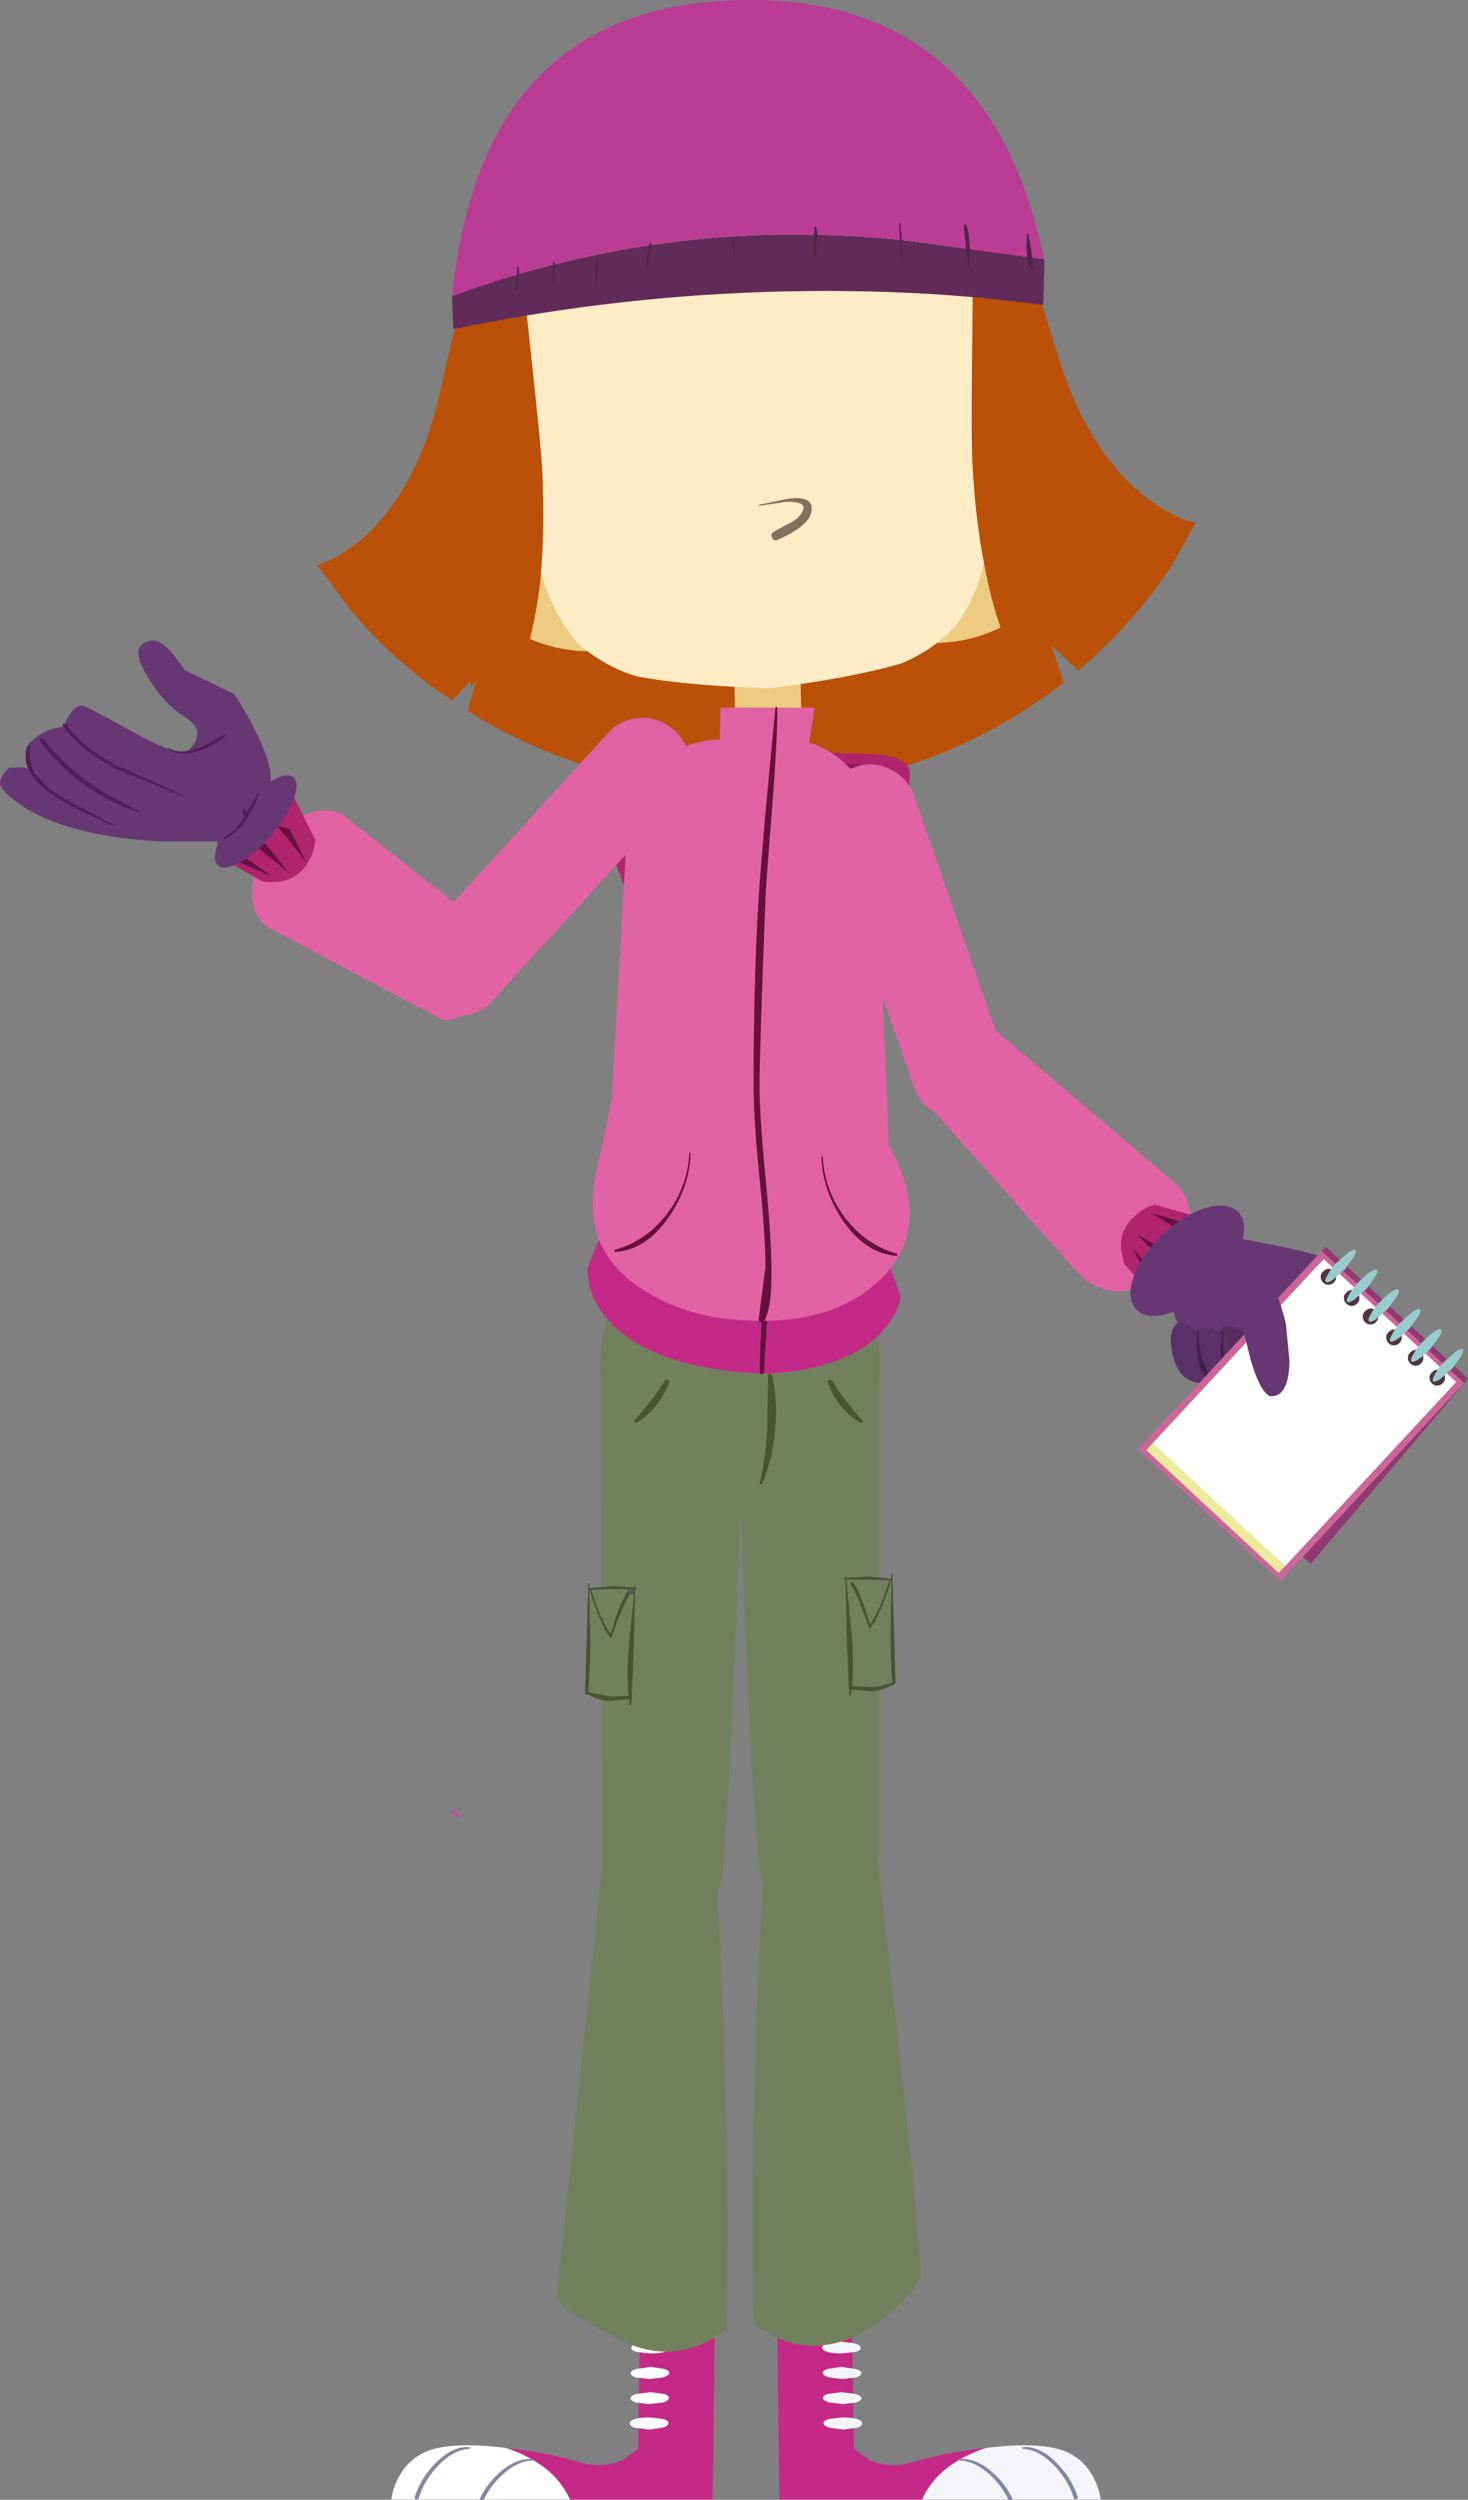 <?xml version="1.0" encoding="UTF-8" standalone="no"?>
<svg xmlns:xlink="http://www.w3.org/1999/xlink" height="484.4px" width="284.5px" xmlns="http://www.w3.org/2000/svg">
  <rect width="100%" height="100%" fill="#808080" stroke="none"/>
  <g transform="matrix(1.0, 0.0, 0.0, 1.0, -424.7, -446.75)">
    <path d="M651.35 557.05 Q644.05 567.9 633.65 576.7 L628.45 571.75 630.85 579.0 Q614.7 591.6 594.25 597.0 586.45 599.0 578.3 600.05 L578.3 600.25 575.0 600.35 572.45 600.5 572.45 600.35 554.5 598.9 Q532.95 595.55 515.35 584.55 L517.35 577.1 512.3 582.5 Q500.8 574.8 492.45 564.7 L486.25 556.3 489.05 555.15 Q492.5 553.25 495.75 550.4 505.95 540.7 509.95 522.8 L512.5 511.8 Q514.6 503.0 517.8 495.7 L620.0 490.8 Q623.75 497.75 626.8 506.3 L630.15 517.0 Q635.8 534.5 646.75 543.1 650.1 545.65 653.65 547.25 L656.4 548.1 651.35 557.05" fill="#bb5009" fill-rule="evenodd" stroke="none"/>
    <path d="M615.8 921.1 Q606.45 924.25 603.4 931.1 L575.75 931.1 575.3 896.65 589.8 897.15 590.2 921.3 593.1 923.4 Q596.95 925.15 601.3 923.95 607.8 922.0 615.8 921.1" fill="#c52987" fill-rule="evenodd" stroke="none"/>
    <path d="M629.75 921.3 Q634.45 922.6 636.7 927.0 637.8 929.2 638.0 931.1 L603.4 931.1 Q606.45 924.25 615.8 921.1 624.75 920.0 629.75 921.3" fill="#f4f5f9" fill-rule="evenodd" stroke="none"/>
    <path d="M591.5 901.65 Q591.55 902.2 590.5 902.5 L587.9 902.8 Q584.15 902.8 584.05 901.65 584.0 901.2 585.0 900.85 L587.65 900.5 590.35 900.85 Q591.45 901.2 591.5 901.65" fill="#f4f5f9" fill-rule="evenodd" stroke="none"/>
    <path d="M585.15 905.8 L587.7 905.4 590.45 905.8 Q591.6 906.1 591.65 906.6 591.7 907.05 590.65 907.45 L587.95 907.75 585.35 907.45 Q584.2 907.05 584.15 906.6 584.1 906.1 585.15 905.8" fill="#f4f5f9" fill-rule="evenodd" stroke="none"/>
    <path d="M585.15 910.65 L587.8 910.3 590.5 910.65 Q591.6 910.95 591.65 911.45 591.7 911.9 590.7 912.3 L588.05 912.6 585.35 912.3 Q584.25 911.9 584.2 911.45 584.15 910.95 585.15 910.65" fill="#f4f5f9" fill-rule="evenodd" stroke="none"/>
    <path d="M585.3 915.5 L587.9 915.2 Q591.7 915.2 591.8 916.35 591.85 916.85 590.8 917.2 L588.1 917.55 585.5 917.2 Q584.35 916.85 584.3 916.35 584.25 915.85 585.3 915.5" fill="#f4f5f9" fill-rule="evenodd" stroke="none"/>
    <path d="M620.15 931.15 Q618.95 928.6 616.7 926.45 613.7 923.65 610.7 923.55 L610.55 923.4 Q610.55 923.25 610.7 923.25 613.95 923.05 617.1 925.9 619.7 928.2 621.0 931.15 L620.15 931.15" fill="#8488a5" fill-rule="evenodd" stroke="none"/>
    <path d="M622.95 921.3 L622.8 921.15 622.9 920.95 Q626.2 920.7 629.35 923.9 632.3 926.75 633.55 930.55 633.75 930.95 633.35 931.05 633.0 931.2 632.8 930.8 631.7 927.35 629.0 924.5 625.95 921.4 622.95 921.3" fill="#8488a5" fill-rule="evenodd" stroke="none"/>
    <path d="M522.75 921.1 Q532.1 924.25 535.15 931.1 L562.8 931.1 563.25 896.65 548.75 897.15 548.35 921.3 545.45 923.4 Q541.6 925.15 537.25 923.95 530.75 922.0 522.75 921.1" fill="#c52987" fill-rule="evenodd" stroke="none"/>
    <path d="M508.8 921.3 Q504.1 922.6 501.85 927.0 500.75 929.2 500.55 931.1 L535.15 931.1 Q532.1 924.25 522.75 921.1 513.8 920.0 508.8 921.3" fill="#ffffff" fill-rule="evenodd" stroke="none"/>
    <path d="M547.05 901.65 Q547.0 902.2 548.05 902.5 L550.65 902.8 Q554.4 902.8 554.5 901.65 554.55 901.2 553.55 900.85 L550.9 900.5 548.2 900.85 Q547.1 901.2 547.05 901.65" fill="#ffffff" fill-rule="evenodd" stroke="none"/>
    <path d="M553.4 905.8 L550.85 905.4 548.1 905.8 Q546.95 906.1 546.9 906.6 546.85 907.05 547.9 907.45 L550.6 907.75 553.2 907.45 Q554.35 907.05 554.4 906.6 554.45 906.1 553.4 905.8" fill="#ffffff" fill-rule="evenodd" stroke="none"/>
    <path d="M553.4 910.65 L550.75 910.3 548.05 910.65 Q546.95 910.95 546.9 911.45 546.85 911.9 547.85 912.3 L550.5 912.6 553.2 912.3 Q554.3 911.9 554.35 911.45 554.4 910.95 553.4 910.65" fill="#ffffff" fill-rule="evenodd" stroke="none"/>
    <path d="M553.25 915.5 L550.65 915.2 Q546.85 915.2 546.75 916.35 546.7 916.85 547.75 917.2 L550.45 917.55 553.05 917.2 Q554.2 916.85 554.25 916.35 554.3 915.85 553.25 915.5" fill="#ffffff" fill-rule="evenodd" stroke="none"/>
    <path d="M518.45 931.15 Q519.65 928.6 521.9 926.45 524.9 923.65 527.9 923.55 L528.05 923.4 527.9 923.25 Q524.65 923.05 521.5 925.9 518.9 928.2 517.6 931.15 L518.45 931.15" fill="#8488a5" fill-rule="evenodd" stroke="none"/>
    <path d="M515.7 921.3 L515.85 921.15 515.7 920.95 Q512.45 920.7 509.25 923.9 506.35 926.75 505.1 930.55 504.9 930.95 505.3 931.05 505.65 931.2 505.85 930.8 506.95 927.35 509.65 924.5 512.7 921.4 515.7 921.3" fill="#8488a5" fill-rule="evenodd" stroke="none"/>
    <path d="M539.65 595.65 Q539.6 592.45 546.45 592.1 552.55 591.7 566.4 592.1 L570.35 592.3 Q572.25 592.2 574.3 592.25 L594.25 592.9 Q601.15 593.5 601.05 596.7 600.9 605.85 591.4 628.35 581.0 653.05 572.9 655.8 L570.35 656.1 567.8 655.75 Q559.75 652.7 549.3 627.65 539.85 604.8 539.65 595.65" fill="#ae256d" fill-rule="evenodd" stroke="none"/>
    <path d="M543.15 595.45 L543.15 594.65 Q543.15 593.95 544.3 593.55 546.4 593.05 560.45 593.25 L585.6 594.4 Q595.05 595.2 595.65 596.3 L595.65 597.95 Q572.2 595.8 561.9 599.0 544.4 600.5 543.8 598.1 L543.15 595.45" fill="#8c1653" fill-rule="evenodd" stroke="none"/>
    <path d="M595.1 712.25 L595.1 805.4 Q595.1 808.45 592.05 811.55 589.0 814.65 584.95 816.0 574.5 819.5 571.9 809.0 570.65 798.2 569.1 762.25 L567.75 728.65 595.1 712.25" fill="#73805e" fill-rule="evenodd" stroke="none"/>
    <path d="M597.45 751.8 Q597.45 751.7 597.6 751.7 L597.65 751.8 598.25 772.9 597.95 773.25 597.75 773.25 Q595.85 774.25 593.7 774.5 L589.7 774.15 589.65 775.3 589.5 775.45 589.35 775.2 589.2 773.85 589.2 773.6 589.2 773.45 588.8 763.7 588.55 752.85 588.25 752.8 588.25 752.55 588.5 752.5 588.5 752.15 Q588.5 751.9 588.7 752.15 L588.7 752.5 592.9 752.25 597.4 752.65 597.45 751.8 M597.4 753.0 Q595.45 759.5 593.45 762.2 593.1 762.45 593.05 762.1 591.45 757.15 589.6 753.85 589.4 753.55 589.6 753.3 L590.0 753.25 Q591.55 755.4 593.3 761.45 595.15 758.9 597.05 753.0 594.5 752.85 590.15 752.85 L588.75 752.85 589.8 763.7 Q590.25 769.3 589.85 773.5 L593.2 773.65 Q594.95 773.65 597.6 772.8 597.25 768.35 597.25 762.35 L597.45 753.0 597.4 753.0" fill="#485434" fill-rule="evenodd" stroke="none"/>
    <path d="M597.4 753.0 L597.45 753.0 597.25 762.35 Q597.25 768.35 597.6 772.8 594.95 773.65 593.2 773.65 L589.85 773.5 Q590.25 769.3 589.8 763.7 L588.75 752.85 590.15 752.85 Q594.5 752.85 597.05 753.0 595.15 758.9 593.3 761.45 591.55 755.4 590.0 753.25 L589.6 753.3 Q589.4 753.55 589.6 753.85 591.45 757.15 593.05 762.1 593.1 762.45 593.45 762.2 595.45 759.5 597.4 753.0" fill="#73805e" fill-rule="evenodd" stroke="none"/>
    <path d="M594.55 804.75 Q603.85 885.55 603.05 888.15 602.2 890.7 598.05 894.25 593.9 897.8 590.35 899.5 580.05 904.1 570.75 897.0 570.05 871.85 571.3 837.45 L572.65 808.0 Q574.35 803.05 578.0 800.15 585.1 794.35 594.55 804.75" fill="#73805e" fill-rule="evenodd" stroke="none"/>
    <path d="M541.15 714.1 L568.55 730.55 567.25 764.2 Q565.75 800.15 564.65 811.0 561.95 821.4 551.55 817.9 547.5 816.5 544.5 813.45 541.4 810.3 541.35 807.3 L541.15 714.1" fill="#73805e" fill-rule="evenodd" stroke="none"/>
    <path d="M547.65 754.35 L547.65 754.0 Q547.85 753.75 547.85 754.0 L547.85 754.35 548.1 754.4 548.1 754.65 547.8 754.7 547.55 765.55 547.15 775.3 547.15 775.45 547.15 775.7 547.0 777.05 546.85 777.3 546.7 777.15 546.65 776.0 542.65 776.35 Q540.5 776.1 538.6 775.1 L538.4 775.1 Q538.1 775.1 538.1 774.75 L538.7 753.65 538.75 753.55 Q538.9 753.55 538.9 753.65 L538.95 754.5 543.45 754.1 547.65 754.35 M546.35 755.1 L546.75 755.15 Q546.95 755.4 546.75 755.7 544.9 759.0 543.3 763.95 543.25 764.3 542.9 764.05 540.9 761.35 538.95 754.85 L538.9 754.85 539.1 764.2 Q539.1 770.2 538.75 774.65 L543.15 775.5 546.5 775.35 Q546.1 771.15 546.55 765.55 L547.55 755.75 547.6 755.2 547.6 754.7 546.65 754.7 546.35 754.7 546.25 754.7 Q541.85 754.7 539.3 754.85 541.2 760.75 543.05 763.3 544.8 757.25 546.35 755.1" fill="#485434" fill-rule="evenodd" stroke="none"/>
    <path d="M546.75 755.7 Q546.95 755.4 546.75 755.15 L546.35 755.1 546.25 754.7 546.35 754.7 546.65 754.7 547.6 754.7 547.6 755.2 547.55 755.75 546.75 755.7" fill="#5b5c57" fill-rule="evenodd" stroke="none"/>
    <path d="M546.75 755.7 L547.55 755.75 546.55 765.55 Q546.1 771.15 546.5 775.35 L543.15 775.5 538.75 774.65 Q539.1 770.2 539.1 764.2 L538.9 754.85 538.95 754.85 Q540.9 761.35 542.9 764.05 543.25 764.3 543.3 763.95 544.9 759.0 546.75 755.7 M546.25 754.7 L546.35 755.1 Q544.8 757.25 543.05 763.3 541.2 760.75 539.3 754.85 541.85 754.7 546.25 754.7" fill="#73805e" fill-rule="evenodd" stroke="none"/>
    <path d="M541.0 711.15 Q541.0 699.95 548.8 692.1 556.55 684.15 567.6 684.15 578.8 684.15 586.9 691.45 595.2 698.95 595.2 709.9 595.6 726.55 587.1 733.2 580.7 738.15 567.6 738.15 556.55 738.15 548.8 730.3 541.0 722.35 541.0 711.15" fill="#73805e" fill-rule="evenodd" stroke="none"/>
    <path d="M573.55 713.4 Q573.55 713.05 573.95 713.05 574.25 713.0 574.35 713.3 575.45 718.4 574.9 724.0 574.4 729.85 572.35 734.35 L572.0 734.4 Q571.85 734.35 571.95 734.2 573.0 729.6 573.4 723.9 L573.55 713.4" fill="#485434" fill-rule="evenodd" stroke="none"/>
    <path d="M553.55 714.3 Q553.8 713.95 554.2 714.15 554.55 714.3 554.4 714.6 552.4 719.85 548.0 722.45 L547.65 722.4 Q547.5 722.15 547.65 722.0 551.05 718.2 553.55 714.3" fill="#485434" fill-rule="evenodd" stroke="none"/>
    <path d="M585.95 714.35 Q585.7 714.0 585.3 714.2 584.95 714.35 585.1 714.65 587.1 719.9 591.5 722.5 L591.85 722.45 591.85 722.05 Q588.45 718.25 585.95 714.35" fill="#485434" fill-rule="evenodd" stroke="none"/>
    <path d="M541.65 805.9 Q551.15 795.5 558.25 801.3 561.85 804.2 563.55 809.15 L564.95 838.6 Q566.2 873.05 565.5 898.15 556.15 905.25 545.9 900.65 542.35 898.95 537.35 896.1 532.25 893.25 532.65 891.15 L541.65 805.9" fill="#73805e" fill-rule="evenodd" stroke="none"/>
    <path d="M512.05 797.75 Q511.9 797.6 512.1 797.6 513.45 797.45 513.95 799.0 L513.9 799.25 513.75 799.25 512.05 797.75" fill="#ae5798" fill-rule="evenodd" stroke="none"/>
    <path d="M573.35 686.45 L573.05 686.45 573.2 685.75 573.5 685.8 573.35 686.45" fill="#b0246d" fill-rule="evenodd" stroke="none"/>
    <path d="M573.05 686.45 L573.35 686.45 Q574.0 687.95 574.0 690.5 L573.45 701.85 Q572.95 709.1 572.8 712.9 L572.9 712.95 571.9 712.95 571.9 712.9 Q571.9 708.25 572.5 699.6 573.05 690.75 573.05 686.45" fill="#67103e" fill-rule="evenodd" stroke="none"/>
    <path d="M573.35 686.45 L573.5 685.8 596.75 690.85 599.2 697.85 Q598.95 701.15 595.65 704.8 589.0 711.9 573.8 712.95 L573.65 712.95 572.8 712.9 Q572.95 709.1 573.45 701.85 L574.0 690.5 Q574.0 687.95 573.35 686.45 M573.2 685.75 L573.05 686.45 Q573.05 690.75 572.5 699.6 571.9 708.25 571.9 712.9 550.55 711.8 542.35 702.3 539.8 699.25 538.9 695.7 L538.5 692.7 543.8 679.35 573.2 685.75" fill="#c52987" fill-rule="evenodd" stroke="none"/>
    <path d="M588.85 595.05 Q594.4 600.4 594.45 608.05 L597.45 681.0 Q597.5 688.45 591.3 693.7 585.3 698.65 577.3 698.85 L566.05 699.0 Q557.9 699.1 550.25 693.4 542.2 687.5 542.1 680.05 L546.15 608.8 Q546.0 601.15 551.35 595.7 556.65 590.15 564.4 590.05 L575.7 589.8 Q583.35 589.75 588.85 595.05" fill="#e162a2" fill-rule="evenodd" stroke="none"/>
    <path d="M574.5 652.0 Q583.95 649.25 588.2 653.95 590.9 656.9 595.8 666.75 606.2 683.45 595.85 694.15 586.25 704.0 567.65 702.5 558.45 701.9 550.85 697.6 542.15 692.65 540.1 684.95 538.85 679.7 540.75 671.35 543.3 660.65 543.4 657.6 L574.5 652.0" fill="#e162a2" fill-rule="evenodd" stroke="none"/>
    <path d="M558.3 670.1 L558.55 670.1 Q558.4 676.5 554.45 682.4 550.05 688.9 544.05 689.35 543.8 689.45 543.8 689.2 543.75 689.0 543.95 688.9 550.05 687.2 554.1 681.8 558.0 676.55 558.3 670.1" fill="#67103e" fill-rule="evenodd" stroke="none"/>
    <path d="M580.15 591.55 L567.35 591.9 566.9 574.45 579.75 574.1 580.15 591.55" fill="#edcc81" fill-rule="evenodd" stroke="none"/>
    <path d="M582.6 583.9 L580.8 595.15 564.1 594.8 564.35 583.85 582.6 583.9" fill="#e162a2" fill-rule="evenodd" stroke="none"/>
    <path d="M575.35 584.7 Q575.35 590.0 574.35 603.25 573.15 618.15 573.05 620.8 571.9 650.85 571.9 656.95 571.9 663.0 573.05 674.8 574.2 686.6 574.2 692.6 574.35 700.85 572.5 703.15 L571.95 702.95 Q571.75 702.85 571.75 702.25 L573.05 692.2 Q573.05 686.3 571.9 675.1 570.75 663.85 570.75 657.1 570.75 637.15 571.65 621.85 572.45 609.45 575.0 583.75 L575.3 583.75 575.35 584.7" fill="#67103e" fill-rule="evenodd" stroke="none"/>
    <path d="M584.15 670.85 L583.9 670.85 Q584.05 677.25 588.0 683.2 592.4 689.65 598.4 690.1 598.65 690.2 598.65 689.95 L598.45 689.65 Q592.4 687.95 588.35 682.55 584.45 677.3 584.15 670.85" fill="#67103e" fill-rule="evenodd" stroke="none"/>
    <path d="M621.3 530.55 L616.5 532.85 Q611.15 537.25 608.75 547.1 L603.95 571.3 Q615.55 571.9 624.85 564.3 634.15 556.7 633.65 546.95 633.25 538.05 629.4 533.8 626.25 530.3 621.3 530.55" fill="#edcc81" fill-rule="evenodd" stroke="none"/>
    <path d="M522.35 533.65 L527.35 535.55 Q533.1 539.35 536.4 549.0 L543.5 572.6 Q532.0 574.3 522.0 567.6 512.1 560.9 511.6 551.15 511.2 542.25 514.55 537.7 517.4 533.9 522.35 533.65" fill="#edcc81" fill-rule="evenodd" stroke="none"/>
    <path d="M564.7 479.75 L564.5 474.0 568.75 473.75 568.8 473.75 573.05 473.6 573.45 479.35 576.85 479.2 576.3 472.6 Q579.9 471.65 583.15 471.5 590.4 471.15 596.4 474.6 612.1 485.9 615.55 505.6 L616.1 509.1 Q617.25 517.1 617.2 525.4 L617.15 526.8 617.25 526.8 617.05 529.2 616.95 530.65 616.9 530.95 616.75 544.7 Q616.75 549.1 616.0 553.3 L615.4 555.85 Q613.85 562.55 609.95 568.0 606.35 571.9 601.5 574.35 L599.4 575.3 Q589.45 578.2 573.9 580.1 L573.85 580.1 Q558.2 579.7 548.05 577.8 L545.85 577.05 Q540.8 575.05 536.8 571.5 532.4 566.45 530.25 559.95 L529.45 557.5 Q528.2 553.4 527.8 549.0 L526.35 535.3 526.3 535.05 Q526.0 534.2 526.05 533.6 L525.6 531.2 525.7 531.2 Q525.55 530.5 525.55 529.8 524.7 521.55 525.1 513.5 L525.3 509.9 Q526.85 490.0 541.35 477.25 546.95 473.25 554.2 472.9 L561.15 473.3 561.3 479.95 564.7 479.75" fill="#fdecc6" fill-rule="evenodd" stroke="none"/>
    <path d="M527.65 496.55 L526.9 498.5 Q526.1 500.4 526.1 501.15 L527.75 516.7 Q529.55 533.15 529.8 538.05 530.35 549.9 529.35 560.0 528.75 564.65 527.8 568.95 526.4 575.65 524.25 569.8 L515.9 579.95 515.95 577.8 513.1 563.55 512.55 560.8 Q510.05 548.9 509.8 543.35 508.85 523.75 517.9 504.4 521.4 497.0 524.35 494.45 527.4 491.95 527.65 496.55 M613.1 514.85 L613.25 499.25 Q613.25 498.45 612.25 496.6 L611.3 494.75 Q611.1 490.1 614.5 492.35 617.6 494.6 621.9 501.65 633.0 520.05 633.95 539.65 634.2 544.65 633.15 555.0 L632.55 560.05 Q631.1 573.4 629.2 564.85 L621.4 574.85 Q619.7 571.65 618.1 566.85 616.45 561.65 615.4 555.85 613.65 546.85 613.15 536.25 612.9 531.4 613.1 514.85" fill="#bb5009" fill-rule="evenodd" stroke="none"/>
    <path d="M580.3 545.7 Q581.1 543.9 577.05 544.0 L571.85 544.75 Q571.7 544.75 571.85 544.55 L577.65 543.35 Q582.15 542.85 582.0 545.45 581.95 548.5 575.4 551.35 574.6 551.7 574.35 550.95 573.95 550.25 574.6 549.85 575.5 549.25 577.75 548.15 579.8 547.0 580.3 545.7" fill="#85705e" fill-rule="evenodd" stroke="none"/>
    <path d="M604.95 498.45 Q605.1 501.5 604.9 502.85 L604.7 502.85 603.85 495.1 Q603.8 494.4 604.1 494.25 604.8 495.0 604.95 498.45 M616.0 498.55 L616.05 496.25 616.35 496.25 Q617.2 500.7 617.35 503.35 616.45 503.1 616.1 501.0 L616.0 498.55 M559.25 497.15 L559.4 500.4 559.2 500.45 559.05 497.2 559.25 497.15 M543.3 498.4 L542.95 500.55 542.55 503.1 542.35 503.1 542.25 501.7 Q542.75 498.8 543.0 497.95 L543.25 497.95 543.3 498.4 M591.5 494.05 Q591.9 497.2 591.95 501.25 L591.65 501.3 591.3 494.05 591.5 494.05 M575.2 500.2 Q574.8 500.6 574.65 500.45 574.65 496.75 574.95 494.85 L575.2 494.85 575.45 496.1 575.2 500.2 M533.0 501.45 L532.85 505.3 532.5 505.4 Q532.4 502.4 532.65 500.9 L532.85 500.9 533.0 501.45 M524.65 502.15 L524.45 505.8 524.2 505.8 524.1 503.25 524.3 501.65 524.55 501.65 524.65 502.15 M517.65 503.6 L517.45 507.0 517.15 507.05 517.25 502.6 517.5 502.6 517.65 503.6" fill="#51244a" fill-rule="evenodd" stroke="none"/>
    <path d="M513.45 510.35 L512.6 510.5 512.55 510.25 513.45 510.35" fill="#76346c" fill-rule="evenodd" stroke="none"/>
    <path d="M627.05 497.0 L627.1 497.0 627.1 497.45 626.9 505.85 Q612.8 503.95 598.55 503.4 555.55 501.75 513.45 510.35 L512.55 510.25 512.3 504.15 Q555.4 488.2 601.55 493.5 L619.35 495.95 627.05 497.0" fill="#602b58" fill-rule="evenodd" stroke="none"/>
    <path d="M512.3 504.15 Q515.5 472.45 532.8 458.25 537.45 454.4 543.1 451.9 553.8 447.05 568.2 446.75 616.55 445.85 627.05 497.0 L619.35 495.95 601.55 493.5 Q555.4 488.2 512.3 504.15" fill="#bb3c95" fill-rule="evenodd" stroke="none"/>
    <path d="M612.6 494.3 Q612.75 497.35 612.55 498.7 L612.35 498.7 611.5 490.95 Q611.45 490.25 611.75 490.1 612.45 490.85 612.6 494.3 M623.65 494.4 L623.7 492.1 624.0 492.1 Q624.85 496.55 625.0 499.2 624.1 498.95 623.75 496.85 L623.65 494.4 M566.9 493.0 L567.05 496.25 566.85 496.3 566.7 493.05 566.9 493.0 M550.95 494.25 L550.6 496.4 550.2 498.95 550.0 498.95 549.9 497.55 Q550.4 494.65 550.65 493.8 L550.9 493.8 550.95 494.25 M599.15 489.9 Q599.55 493.05 599.6 497.1 L599.3 497.15 598.95 489.9 599.15 489.9 M582.85 496.05 Q582.45 496.45 582.3 496.3 582.3 492.6 582.6 490.7 L582.85 490.7 583.1 491.95 582.85 496.05 M540.65 497.3 L540.5 501.15 540.15 501.25 Q540.05 498.25 540.3 496.75 L540.5 496.75 540.65 497.3 M532.3 498.0 L532.1 501.65 531.85 501.65 531.75 499.1 531.95 497.5 532.2 497.5 532.3 498.0 M525.3 499.45 L525.1 502.85 524.8 502.9 524.9 498.45 525.15 498.45 525.3 499.45" fill="#51244a" fill-rule="evenodd" stroke="none"/>
    <path d="M597.2 595.8 Q600.7 597.5 601.9 601.15 L619.35 651.35 Q620.65 655.2 618.75 658.75 617.05 661.85 613.55 663.15 609.95 664.4 606.55 662.7 603.1 661.0 601.85 657.45 L584.4 607.25 Q583.15 603.6 584.85 600.15 586.55 596.75 590.2 595.45 593.8 594.1 597.2 595.8" fill="#e162a2" fill-rule="evenodd" stroke="none"/>
    <path d="M614.9 644.1 L652.0 675.65 Q655.6 678.75 655.55 683.65 655.45 688.7 651.65 692.6 L651.15 693.15 Q647.05 696.85 641.95 696.95 636.85 697.0 633.7 693.55 L602.7 658.7 Q601.05 656.85 601.6 653.6 602.05 650.35 604.45 647.4 606.85 644.5 609.85 643.5 612.95 642.5 614.9 644.1" fill="#e162a2" fill-rule="evenodd" stroke="none"/>
    <path d="M644.4 682.6 Q646.25 680.8 648.5 680.2 L657.25 682.65 659.1 686.15 Q660.45 690.25 658.3 693.7 656.2 697.15 652.45 698.5 L649.15 699.1 642.65 691.75 Q640.65 686.05 644.4 682.6" fill="#b0246d" fill-rule="evenodd" stroke="none"/>
    <path d="M654.0 685.65 L647.85 681.8 655.05 683.9 654.0 685.65 M647.45 695.2 L644.3 688.75 649.3 694.3 647.45 695.2 M650.25 691.15 L645.0 685.95 651.65 689.6 650.25 691.15" fill="#67103e" fill-rule="evenodd" stroke="none"/>
    <path d="M653.75 691.85 Q655.9 687.95 659.8 686.75 L659.25 685.7 Q681.05 689.55 682.6 691.1 684.15 692.6 690.85 707.3 L672.1 705.95 Q671.3 706.85 669.6 707.6 666.45 708.95 661.8 708.95 656.25 708.95 653.6 704.4 651.9 701.55 651.9 698.85 651.9 695.2 653.75 691.85" fill="#673773" fill-rule="evenodd" stroke="none"/>
    <path d="M665.6 717.6 Q664.45 716.3 663.3 714.25 660.9 710.25 660.75 707.0 660.5 703.65 662.8 703.7 663.8 703.7 667.35 705.25 L678.5 716.5 665.6 717.6" fill="#552e5f" fill-rule="evenodd" stroke="none"/>
    <path d="M662.3 706.0 L664.8 713.4 Q665.0 714.1 664.5 714.65 663.65 715.8 660.75 714.95 657.55 714.1 656.55 709.9 655.65 706.1 656.9 704.15 L659.65 704.1 662.3 706.0" fill="#593068" fill-rule="evenodd" stroke="none"/>
    <path d="M657.7 705.5 L660.25 713.0 Q660.4 713.7 659.95 714.2 659.1 715.3 656.15 714.55 653.0 713.7 652.0 709.35 651.05 705.6 652.3 703.75 653.05 702.4 655.05 703.55 656.15 704.2 657.7 705.5" fill="#593068" fill-rule="evenodd" stroke="none"/>
    <path d="M661.7 704.95 L661.95 705.05 Q661.4 708.35 662.45 711.6 663.25 713.7 665.55 717.55 L665.55 717.75 665.25 717.75 Q662.7 715.7 661.8 711.9 660.85 708.35 661.7 704.95" fill="#41224d" fill-rule="evenodd" stroke="none"/>
    <path d="M656.75 704.75 Q657.05 704.6 657.0 704.75 657.0 707.45 657.7 710.0 L658.7 712.35 659.95 714.7 659.95 714.9 659.6 715.0 Q656.05 712.35 656.75 704.75" fill="#41224d" fill-rule="evenodd" stroke="none"/>
    <path d="M664.7 681.65 Q666.65 683.75 665.15 688.0 663.65 692.15 659.55 696.1 655.45 699.95 651.2 701.25 646.9 702.55 644.9 700.5 642.95 698.4 644.4 694.15 645.9 689.9 650.0 686.0 654.05 682.15 658.4 680.8 662.7 679.6 664.7 681.65" fill="#673773" fill-rule="evenodd" stroke="none"/>
    <path d="M704.05 711.3 L705.5 712.65 703.95 713.95 Q702.95 714.65 702.7 714.35 702.4 714.1 702.95 713.0 703.25 712.15 704.05 711.3" fill="#edeb9e" fill-rule="evenodd" stroke="none"/>
    <path d="M706.55 711.45 L709.2 713.9 678.7 749.8 651.1 724.2 681.6 688.3 705.05 710.1 704.85 710.35 Q704.2 711.15 703.9 711.9 703.45 712.9 703.75 713.15 704.0 713.45 704.9 712.85 L706.3 711.7 706.55 711.45" fill="#933972" fill-rule="evenodd" stroke="none"/>
    <path d="M702.95 712.95 Q702.4 713.95 702.7 714.2 702.95 714.5 703.95 713.9 L705.8 712.3 708.45 714.75 672.85 753.15 645.25 727.55 680.85 689.15 704.3 710.95 Q703.4 712.0 702.95 712.95" fill="#cc6699" fill-rule="evenodd" stroke="none"/>
    <path d="M679.95 692.1 L705.6 715.9 672.5 751.55 646.85 727.75 679.95 692.1" fill="#edeb9e" fill-rule="evenodd" stroke="none"/>
    <path d="M701.0 716.3 Q700.5 715.85 700.5 715.2 700.45 714.65 700.9 714.2 701.35 713.7 701.95 713.6 702.55 713.6 703.05 714.05 703.5 714.5 703.5 715.1 703.55 715.75 703.1 716.2 702.65 716.7 702.05 716.7 701.45 716.75 701.0 716.3" fill="#53353f" fill-rule="evenodd" stroke="none"/>
    <path d="M696.75 712.45 Q696.25 712.0 696.25 711.35 696.2 710.8 696.65 710.35 697.1 709.85 697.7 709.75 698.3 709.75 698.8 710.2 699.25 710.65 699.25 711.25 699.3 711.9 698.85 712.35 698.4 712.85 697.8 712.85 697.2 712.9 696.75 712.45" fill="#53353f" fill-rule="evenodd" stroke="none"/>
    <path d="M692.55 708.5 Q692.05 708.05 692.05 707.4 692.0 706.85 692.45 706.4 692.9 705.9 693.5 705.8 694.1 705.8 694.6 706.25 695.05 706.7 695.05 707.3 695.1 707.95 694.65 708.4 694.2 708.9 693.6 708.9 693.0 708.95 692.55 708.5" fill="#53353f" fill-rule="evenodd" stroke="none"/>
    <path d="M688.05 704.35 Q687.55 703.9 687.55 703.25 687.5 702.7 687.95 702.25 688.4 701.75 689.0 701.65 689.6 701.65 690.1 702.1 690.55 702.55 690.55 703.15 690.6 703.8 690.15 704.25 689.7 704.75 689.1 704.75 688.5 704.8 688.05 704.35" fill="#53353f" fill-rule="evenodd" stroke="none"/>
    <path d="M684.35 700.8 Q683.85 700.35 683.85 699.7 683.8 699.15 684.25 698.7 684.7 698.2 685.3 698.1 685.9 698.1 686.4 698.55 686.85 699.0 686.85 699.6 686.9 700.25 686.45 700.7 686.0 701.2 685.4 701.2 684.8 701.25 684.35 700.8" fill="#53353f" fill-rule="evenodd" stroke="none"/>
    <path d="M679.9 696.7 Q679.4 696.25 679.4 695.6 679.35 695.05 679.8 694.6 680.25 694.1 680.85 694.0 681.45 694.0 681.95 694.45 682.4 694.9 682.4 695.5 682.45 696.15 682.0 696.6 681.55 697.1 680.95 697.1 680.35 697.15 679.9 696.7" fill="#53353f" fill-rule="evenodd" stroke="none"/>
    <path d="M706.9 714.55 L673.8 750.2 648.15 726.4 681.25 690.75 706.9 714.55" fill="#ffffff" fill-rule="evenodd" stroke="none"/>
    <path d="M702.25 714.85 Q701.75 714.4 701.75 713.75 701.7 713.2 702.15 712.75 702.6 712.25 703.2 712.15 703.8 712.15 704.3 712.6 704.75 713.05 704.75 713.65 704.8 714.3 704.35 714.75 703.9 715.25 703.3 715.25 702.7 715.3 702.25 714.85" fill="#53353f" fill-rule="evenodd" stroke="none"/>
    <path d="M698.05 711.0 Q697.55 710.55 697.55 709.9 697.5 709.35 697.95 708.9 698.4 708.4 699.0 708.3 699.6 708.3 700.1 708.75 700.55 709.2 700.55 709.8 700.6 710.45 700.15 710.9 699.7 711.4 699.1 711.4 698.5 711.45 698.05 711.0" fill="#53353f" fill-rule="evenodd" stroke="none"/>
    <path d="M693.85 707.05 Q693.35 706.6 693.35 705.95 693.3 705.4 693.75 704.95 694.2 704.45 694.8 704.35 695.4 704.35 695.9 704.8 696.35 705.25 696.35 705.85 696.4 706.5 695.95 706.95 695.5 707.45 694.9 707.45 694.3 707.5 693.85 707.05" fill="#53353f" fill-rule="evenodd" stroke="none"/>
    <path d="M689.3 703.0 Q688.8 702.55 688.8 701.9 688.75 701.35 689.2 700.9 689.65 700.4 690.25 700.3 690.85 700.3 691.35 700.75 691.8 701.2 691.8 701.8 691.85 702.45 691.4 702.9 690.95 703.4 690.35 703.4 689.75 703.45 689.3 703.0" fill="#53353f" fill-rule="evenodd" stroke="none"/>
    <path d="M685.65 699.4 Q685.15 698.95 685.15 698.3 685.1 697.75 685.55 697.3 686.0 696.8 686.6 696.7 687.2 696.7 687.7 697.15 688.15 697.6 688.15 698.2 688.2 698.85 687.75 699.3 687.3 699.8 686.7 699.8 686.1 699.85 685.65 699.4" fill="#53353f" fill-rule="evenodd" stroke="none"/>
    <path d="M681.15 695.3 Q680.65 694.85 680.65 694.2 680.6 693.65 681.05 693.2 681.5 692.7 682.1 692.6 682.7 692.6 683.2 693.05 683.65 693.5 683.65 694.1 683.7 694.75 683.25 695.2 682.8 695.7 682.2 695.7 681.6 695.75 681.15 695.3" fill="#53353f" fill-rule="evenodd" stroke="none"/>
    <path d="M706.85 708.65 Q707.9 708.0 708.2 708.25 708.45 708.55 707.85 709.6 L706.1 712.0 705.9 712.15 703.8 714.0 Q702.7 714.7 702.45 714.4 702.15 714.15 702.8 713.05 703.35 711.95 704.4 710.8 L704.6 710.65 706.85 708.65" fill="#99cccc" fill-rule="evenodd" stroke="none"/>
    <path d="M702.65 704.8 Q703.7 704.15 704.0 704.4 704.25 704.7 703.65 705.75 L701.9 708.15 701.7 708.3 Q700.65 709.45 699.6 710.15 698.5 710.85 698.25 710.55 697.95 710.3 698.6 709.2 699.15 708.1 700.2 706.95 L700.4 706.8 Q701.55 705.55 702.65 704.8" fill="#99cccc" fill-rule="evenodd" stroke="none"/>
    <path d="M690.2 693.25 Q691.25 692.6 691.55 692.85 691.8 693.15 691.2 694.2 L689.45 696.6 689.25 696.75 687.15 698.6 Q686.05 699.3 685.8 699.0 685.5 698.75 686.15 697.65 686.7 696.55 687.75 695.4 L687.95 695.25 Q689.1 694.0 690.2 693.25" fill="#99cccc" fill-rule="evenodd" stroke="none"/>
    <path d="M694.4 697.05 Q695.45 696.4 695.75 696.65 696.0 696.95 695.4 698.0 L693.65 700.4 693.45 700.55 691.35 702.4 Q690.25 703.1 690.0 702.8 689.7 702.55 690.35 701.45 690.9 700.35 691.95 699.2 L692.15 699.05 Q693.3 697.8 694.4 697.05" fill="#99cccc" fill-rule="evenodd" stroke="none"/>
    <path d="M698.55 700.9 Q699.6 700.25 699.9 700.5 700.15 700.8 699.55 701.85 L697.8 704.25 697.6 704.4 Q696.55 705.55 695.5 706.25 694.4 706.95 694.15 706.65 693.85 706.4 694.5 705.3 695.05 704.2 696.1 703.05 L696.3 702.9 Q697.45 701.65 698.55 700.9" fill="#99cccc" fill-rule="evenodd" stroke="none"/>
    <path d="M686.05 689.4 Q687.1 688.75 687.4 689.0 687.65 689.3 687.05 690.35 L685.3 692.75 685.1 692.9 683.0 694.75 Q681.9 695.45 681.65 695.15 681.35 694.9 682.0 693.8 682.55 692.7 683.6 691.55 L683.8 691.4 686.05 689.4" fill="#99cccc" fill-rule="evenodd" stroke="none"/>
    <path d="M657.05 689.45 Q658.75 687.4 660.8 686.0 L670.5 694.7 Q672.05 696.0 673.9 703.2 L674.6 710.45 Q674.5 717.6 670.8 717.3 668.9 716.4 667.1 710.35 L665.65 704.5 Q663.7 703.95 661.45 702.8 657.0 700.4 655.4 697.0 653.75 693.6 657.05 689.45" fill="#673773" fill-rule="evenodd" stroke="none"/>
    <path d="M558.4 594.75 Q558.6 598.55 556.0 601.4 L520.2 640.6 Q517.6 643.6 513.4 643.65 509.7 643.65 507.15 641.2 504.3 638.7 504.15 634.85 503.95 631.05 506.6 628.15 L542.4 588.95 Q544.95 586.05 548.8 585.85 552.55 585.7 555.4 588.3 558.25 590.9 558.4 594.75" fill="#e162a2" fill-rule="evenodd" stroke="none"/>
    <path d="M509.85 644.05 Q511.5 645.0 514.4 643.5 517.2 642.0 519.6 639.1 522.05 636.15 522.7 633.1 523.4 630.1 521.85 628.85 L491.8 605.15 Q488.8 602.8 484.5 604.4 480.1 605.95 476.9 610.5 L476.4 611.2 Q473.35 615.85 473.6 620.45 473.9 625.05 477.2 626.75 L509.85 644.05" fill="#e162a2" fill-rule="evenodd" stroke="none"/>
    <path d="M477.85 600.05 Q473.45 599.5 470.4 602.4 467.4 605.15 466.8 609.15 L466.9 612.65 Q471.2 615.05 475.5 617.55 481.55 618.4 484.3 614.05 485.65 611.8 485.8 609.45 L481.6 601.1 Q479.95 600.3 477.85 600.05" fill="#b0246d" fill-rule="evenodd" stroke="none"/>
    <path d="M471.45 612.4 L469.05 613.05 477.3 616.5 471.45 612.4 M476.15 610.25 L473.65 610.2 480.7 615.85 476.15 610.25 M480.8 607.4 L478.45 606.8 484.05 613.8 480.8 607.4" fill="#67103e" fill-rule="evenodd" stroke="none"/>
    <path d="M470.55 609.8 L476.85 599.35 Q478.15 596.25 474.25 588.5 472.3 584.55 470.1 581.25 L460.5 576.6 458.35 573.65 Q455.85 570.6 454.0 570.9 449.45 571.65 453.2 577.7 456.4 583.0 459.75 585.15 462.25 586.7 462.75 587.95 463.5 589.6 461.5 591.9 459.85 593.8 450.85 588.8 441.15 583.45 440.7 583.45 438.5 583.65 437.05 587.55 432.95 588.1 430.45 590.7 428.9 592.3 430.3 594.8 L432.05 596.95 429.55 595.45 426.45 595.5 Q424.75 597.2 424.7 598.3 424.6 600.1 429.75 603.4 438.5 608.75 455.4 609.8 L470.55 609.8" fill="#673773" fill-rule="evenodd" stroke="none"/>
    <path d="M481.55 597.4 Q480.3 596.35 477.25 598.1 474.25 599.85 471.2 603.4 468.25 606.9 466.95 610.2 465.75 613.45 467.0 614.5 468.25 615.5 471.3 613.8 474.35 612.1 477.3 608.55 480.3 605.05 481.55 601.75 482.8 598.45 481.55 597.4" fill="#673773" fill-rule="evenodd" stroke="none"/>
    <path d="M460.4 601.15 L460.45 601.05 Q456.3 598.95 448.0 595.4 440.9 591.9 437.45 587.05 L436.95 587.0 Q436.75 587.15 436.85 587.4 440.6 592.45 447.55 595.9 L460.4 601.15" fill="#511e5a" fill-rule="evenodd" stroke="none"/>
    <path d="M451.75 604.2 L451.85 604.0 Q445.7 601.05 441.55 598.1 436.6 594.5 433.1 589.95 432.85 589.7 432.5 589.95 432.25 590.1 432.45 590.4 440.45 600.65 451.75 604.2" fill="#511e5a" fill-rule="evenodd" stroke="none"/>
    <path d="M446.65 606.8 L446.75 606.6 Q436.8 601.4 436.05 600.85 429.45 596.35 430.65 591.65 L430.45 591.3 Q430.2 591.3 430.15 591.4 428.05 596.3 435.4 601.1 437.9 602.85 446.65 606.8" fill="#511e5a" fill-rule="evenodd" stroke="none"/>
    <path d="M468.15 608.95 Q468.0 609.1 468.1 609.2 L468.3 609.3 Q472.25 607.5 474.95 600.55 474.75 600.3 474.7 600.4 L472.0 605.2 Q470.3 607.9 468.15 608.95" fill="#511e5a" fill-rule="evenodd" stroke="none"/>
    <path d="M472.2 605.65 Q472.3 605.85 472.4 605.65 473.1 604.55 471.95 603.4 L471.7 603.35 471.65 603.5 472.2 605.65" fill="#511e5a" fill-rule="evenodd" stroke="none"/>
    <path d="M457.4 591.7 L457.25 591.85 Q459.2 593.5 462.95 592.35 466.15 591.35 468.4 589.4 L468.4 589.15 468.15 589.1 Q464.85 591.15 462.9 591.8 459.55 593.0 457.4 591.7" fill="#511e5a" fill-rule="evenodd" stroke="none"/>
  </g>
</svg>
